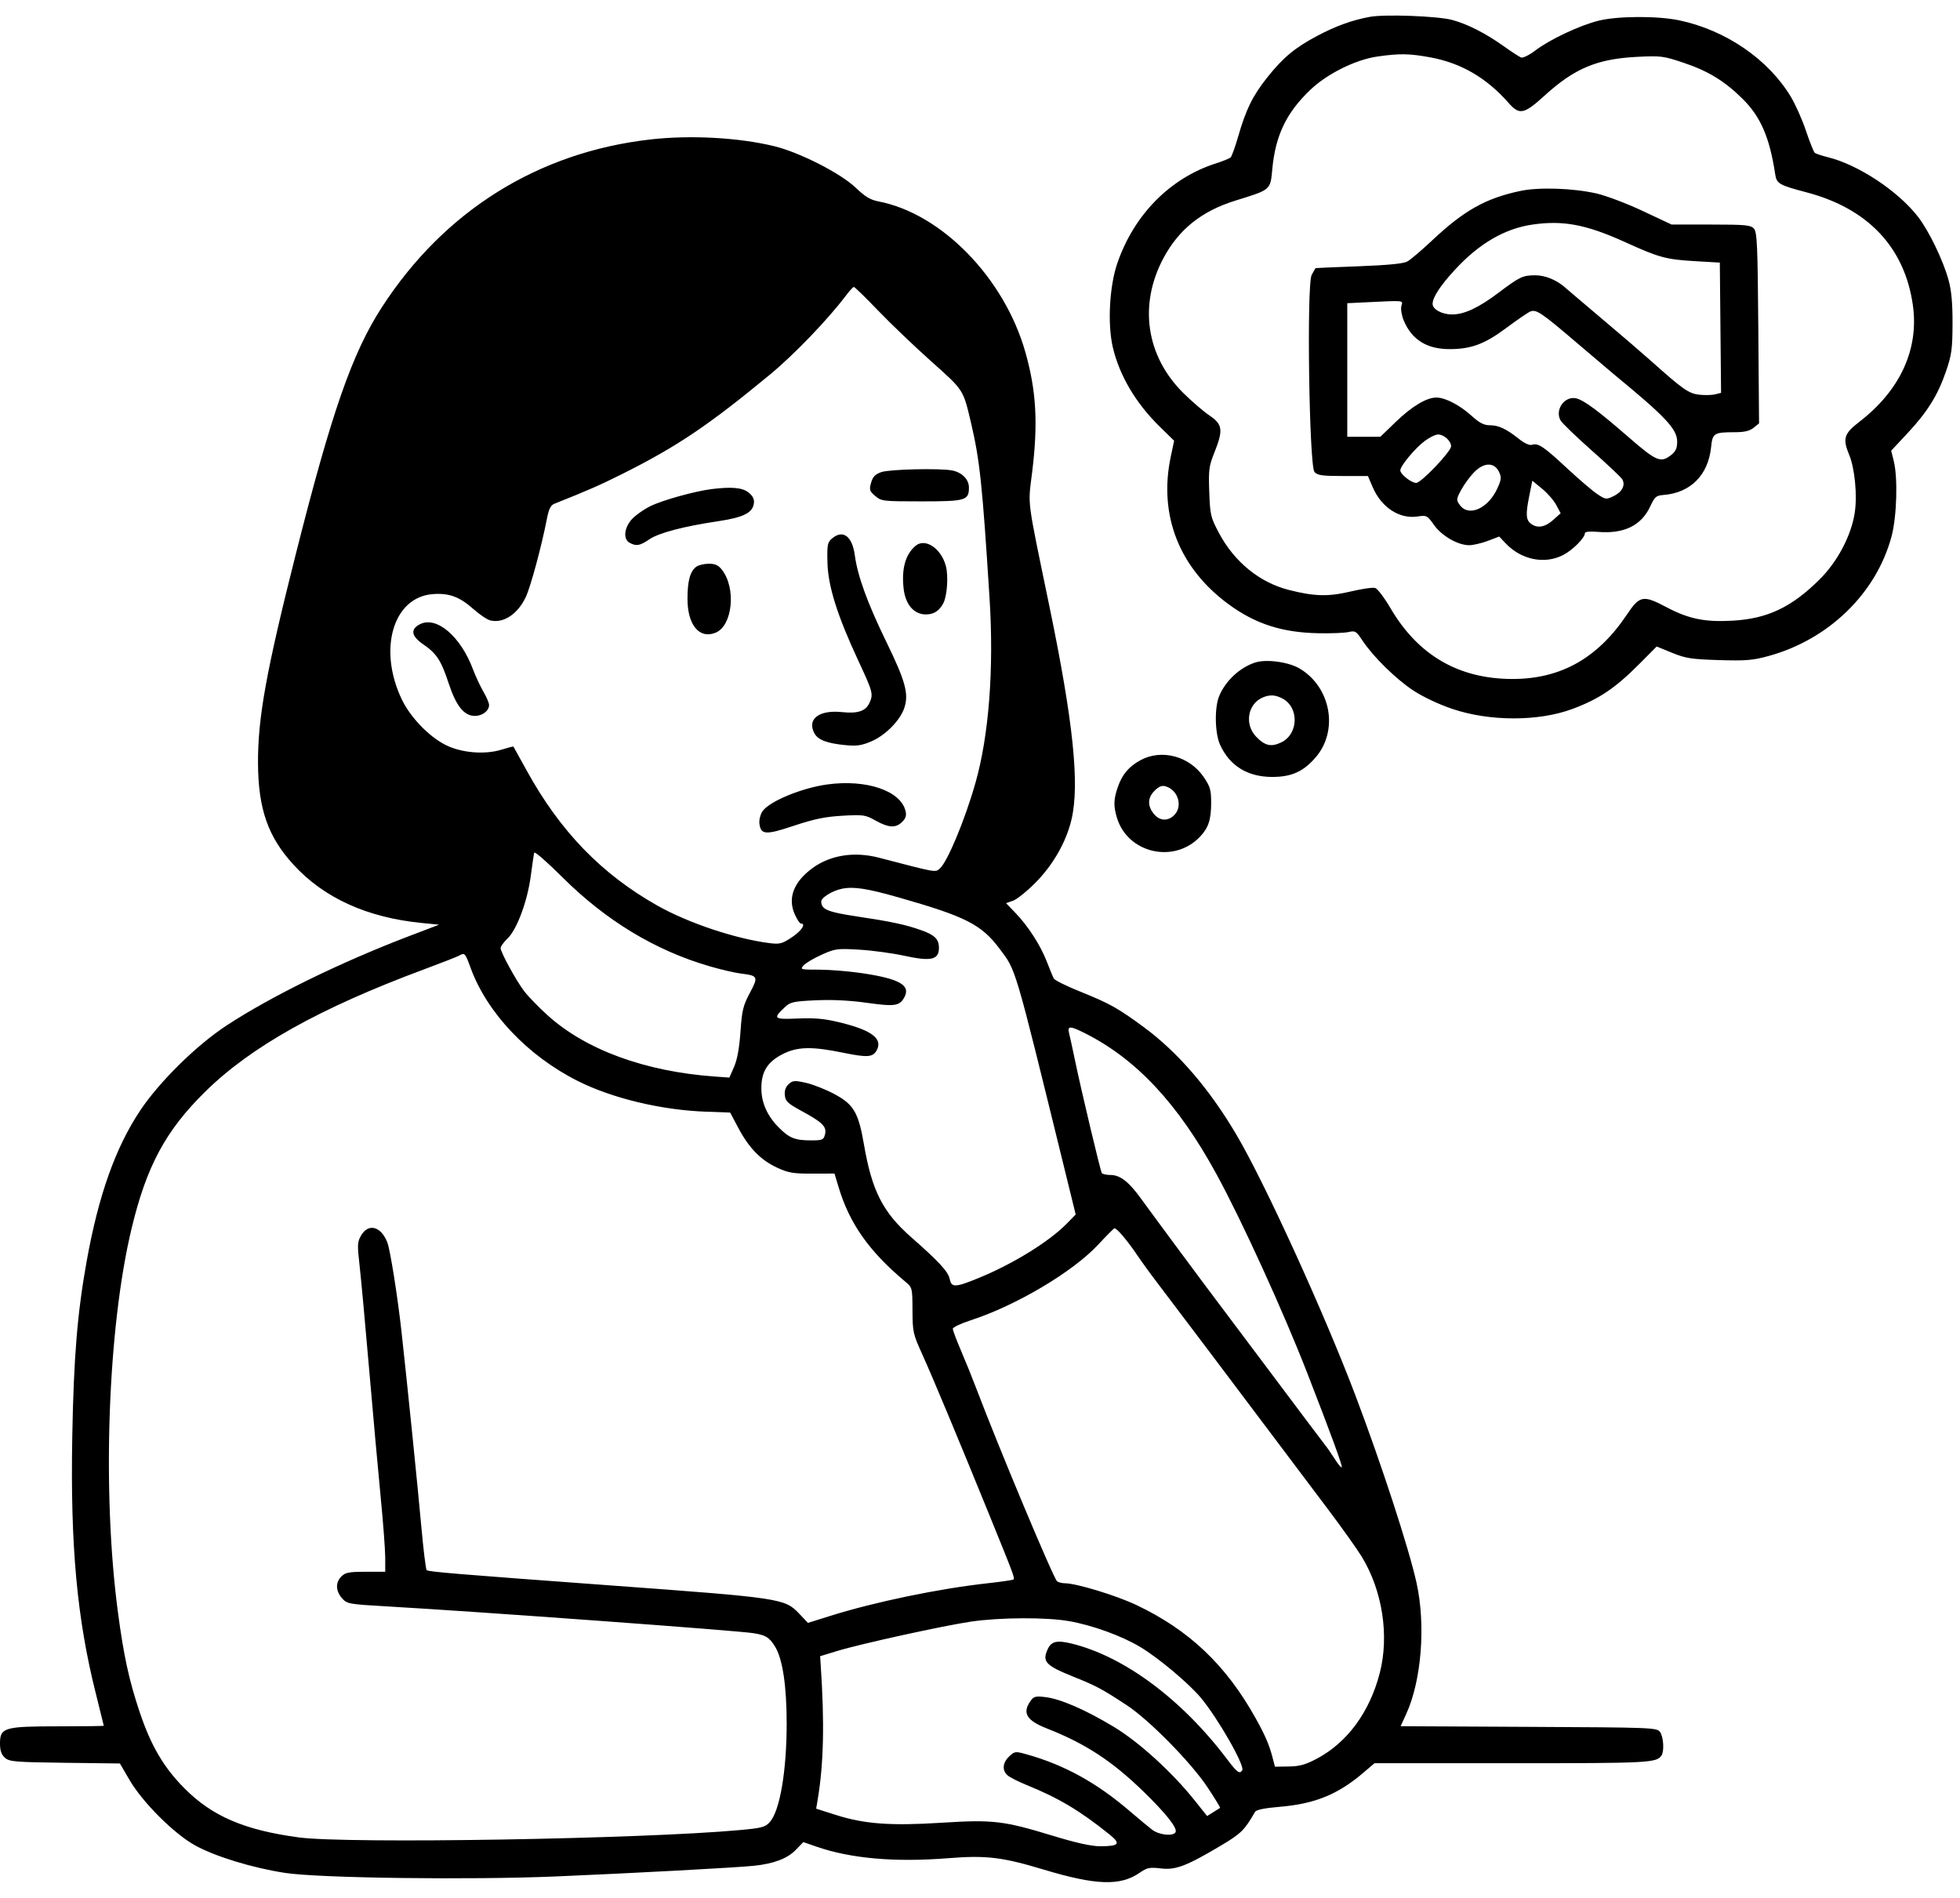 <svg width="63" height="61" viewBox="0 0 63 61" fill="none" xmlns="http://www.w3.org/2000/svg">
<path fill-rule="evenodd" clip-rule="evenodd" d="M44.029 0.542C43.466 0.645 42.937 0.836 42.341 1.152C41.624 1.533 41.246 1.846 40.739 2.482C40.268 3.072 40.049 3.515 39.8 4.383C39.703 4.721 39.593 5.025 39.555 5.06C39.517 5.095 39.303 5.182 39.078 5.254C37.609 5.725 36.446 6.905 35.912 8.468C35.659 9.208 35.595 10.422 35.77 11.167C35.983 12.072 36.505 12.956 37.272 13.709L37.74 14.167L37.632 14.678C37.233 16.56 37.905 18.266 39.504 19.433C40.363 20.06 41.216 20.333 42.385 20.355C42.789 20.363 43.222 20.345 43.348 20.316C43.559 20.267 43.594 20.288 43.787 20.581C44.133 21.105 44.865 21.825 45.427 22.195C45.74 22.401 46.252 22.643 46.688 22.789C47.881 23.192 49.453 23.193 50.535 22.791C51.401 22.47 51.92 22.12 52.708 21.327L53.251 20.781L53.746 20.984C54.182 21.162 54.365 21.19 55.249 21.218C56.115 21.244 56.338 21.226 56.843 21.088C58.785 20.557 60.32 19.061 60.803 17.229C60.97 16.594 61.005 15.35 60.87 14.816L60.788 14.487L61.313 13.925C61.956 13.236 62.289 12.701 62.554 11.926C62.731 11.408 62.757 11.217 62.76 10.406C62.762 9.738 62.726 9.345 62.631 8.998C62.455 8.358 61.999 7.417 61.645 6.961C61.005 6.139 59.734 5.298 58.766 5.057C58.562 5.006 58.367 4.941 58.332 4.913C58.298 4.884 58.171 4.567 58.05 4.208C57.93 3.848 57.709 3.352 57.56 3.106C56.834 1.902 55.468 0.968 53.977 0.654C53.284 0.508 52.01 0.512 51.392 0.663C50.791 0.809 49.814 1.268 49.349 1.623C49.155 1.771 48.952 1.871 48.892 1.848C48.832 1.825 48.576 1.658 48.322 1.477C47.753 1.071 47.182 0.78 46.685 0.643C46.23 0.517 44.518 0.452 44.029 0.542ZM44.273 1.817C43.573 1.917 42.658 2.371 42.119 2.886C41.344 3.624 40.993 4.359 40.894 5.45C40.833 6.109 40.849 6.096 39.723 6.444C38.625 6.782 37.889 7.371 37.391 8.308C36.596 9.804 36.84 11.446 38.033 12.631C38.302 12.898 38.681 13.223 38.874 13.354C39.3 13.642 39.324 13.821 39.033 14.548C38.858 14.985 38.843 15.105 38.869 15.815C38.896 16.553 38.914 16.629 39.179 17.129C39.672 18.059 40.484 18.722 41.424 18.962C42.245 19.172 42.694 19.184 43.409 19.014C43.772 18.928 44.13 18.876 44.204 18.9C44.277 18.923 44.498 19.214 44.693 19.547C45.583 21.065 46.886 21.822 48.61 21.825C50.167 21.827 51.356 21.158 52.297 19.75C52.703 19.142 52.818 19.121 53.563 19.516C54.279 19.895 54.797 20.002 55.688 19.951C56.808 19.889 57.583 19.522 58.483 18.629C59.063 18.055 59.504 17.218 59.617 16.48C59.702 15.921 59.618 15.051 59.437 14.617C59.222 14.103 59.272 13.938 59.757 13.565C61.077 12.55 61.685 11.227 61.485 9.81C61.223 7.954 60.045 6.704 58.069 6.183C57.179 5.948 57.106 5.906 57.059 5.594C56.88 4.412 56.59 3.745 56.001 3.166C55.429 2.603 54.903 2.282 54.12 2.019C53.462 1.798 53.385 1.789 52.611 1.828C51.335 1.893 50.604 2.2 49.645 3.075C48.987 3.674 48.839 3.705 48.494 3.312C47.786 2.506 46.969 2.028 45.985 1.846C45.305 1.72 44.993 1.714 44.273 1.817ZM20.911 4.482C17.296 4.892 14.28 6.776 12.273 9.878C11.32 11.351 10.661 13.243 9.505 17.822C8.557 21.576 8.286 23.08 8.293 24.532C8.301 26.005 8.614 26.901 9.435 27.796C10.415 28.866 11.806 29.497 13.564 29.669L14.114 29.723L13.156 30.088C10.949 30.93 8.721 32.02 7.283 32.963C6.314 33.598 5.12 34.774 4.504 35.699C3.708 36.896 3.166 38.423 2.784 40.549C2.486 42.208 2.368 43.647 2.323 46.185C2.259 49.69 2.475 52.039 3.084 54.453C3.222 55.003 3.336 55.462 3.336 55.472C3.337 55.483 2.685 55.491 1.887 55.491C0.138 55.491 0 55.531 0 56.038C0 56.269 0.043 56.397 0.156 56.499C0.299 56.628 0.463 56.642 2.083 56.663L3.854 56.685L4.165 57.218C4.584 57.935 5.594 58.943 6.265 59.315C6.915 59.675 8.117 60.043 9.167 60.203C10.258 60.37 15.102 60.433 17.871 60.316C20.362 60.211 23.695 60.032 24.248 59.972C24.876 59.905 25.311 59.739 25.578 59.463L25.821 59.212L26.239 59.357C27.347 59.742 28.763 59.866 30.477 59.73C31.7 59.632 32.214 59.694 33.547 60.096C35.23 60.603 36.012 60.629 36.634 60.197C36.873 60.032 36.953 60.016 37.316 60.059C37.794 60.115 38.137 59.983 39.264 59.312C39.894 58.936 40.008 58.822 40.339 58.243C40.378 58.173 40.638 58.12 41.141 58.077C42.257 57.983 42.994 57.684 43.799 57.002L44.181 56.677H48.605C53.03 56.677 53.246 56.666 53.407 56.425C53.499 56.287 53.469 55.824 53.358 55.672C53.257 55.533 53.114 55.527 49.137 55.508L45.02 55.487L45.199 55.096C45.692 54.02 45.832 52.236 45.531 50.876C45.286 49.767 44.401 47.055 43.563 44.844C42.553 42.178 40.635 37.979 39.73 36.453C38.863 34.99 37.867 33.833 36.787 33.033C35.953 32.415 35.669 32.255 34.728 31.877C34.287 31.7 33.903 31.51 33.873 31.455C33.843 31.4 33.741 31.154 33.647 30.909C33.442 30.381 33.047 29.768 32.635 29.34L32.337 29.031L32.562 28.953C32.686 28.909 33.011 28.648 33.284 28.372C33.852 27.798 34.271 27.064 34.441 26.342C34.707 25.212 34.499 23.201 33.731 19.49C32.995 15.931 33.04 16.283 33.175 15.187C33.37 13.61 33.311 12.561 32.957 11.316C32.282 8.935 30.266 6.866 28.241 6.475C27.977 6.425 27.807 6.323 27.51 6.038C27.021 5.569 25.699 4.896 24.878 4.697C23.731 4.42 22.194 4.337 20.911 4.482ZM48.866 6.138C47.759 6.372 47.061 6.763 46.048 7.714C45.702 8.04 45.335 8.352 45.233 8.407C45.108 8.475 44.602 8.524 43.676 8.559C42.921 8.587 42.296 8.614 42.287 8.618C42.278 8.623 42.221 8.723 42.16 8.84C41.996 9.157 42.08 14.975 42.251 15.171C42.345 15.279 42.495 15.301 43.166 15.301H43.968L44.124 15.663C44.403 16.312 44.982 16.69 45.564 16.602C45.857 16.558 45.877 16.569 46.093 16.874C46.343 17.228 46.86 17.525 47.224 17.525C47.351 17.525 47.621 17.462 47.822 17.386L48.189 17.247L48.398 17.467C48.901 17.997 49.652 18.148 50.247 17.839C50.552 17.681 50.943 17.288 50.943 17.139C50.943 17.09 51.098 17.075 51.365 17.097C52.201 17.166 52.76 16.892 53.046 16.273C53.186 15.971 53.235 15.928 53.464 15.911C54.339 15.843 54.907 15.273 55 14.37C55.046 13.921 55.09 13.894 55.773 13.893C56.073 13.892 56.24 13.852 56.366 13.75L56.541 13.608L56.517 10.543C56.496 7.875 56.478 7.461 56.376 7.348C56.273 7.234 56.104 7.218 54.994 7.218H53.73L52.8 6.781C52.288 6.54 51.619 6.287 51.313 6.218C50.555 6.047 49.463 6.011 48.866 6.138ZM49.254 7.219C48.366 7.349 47.546 7.826 46.772 8.664C46.295 9.18 46.048 9.557 46.048 9.768C46.048 9.945 46.353 10.11 46.677 10.108C47.069 10.106 47.523 9.894 48.161 9.414C48.852 8.894 48.946 8.849 49.353 8.849C49.675 8.849 50.053 9.008 50.322 9.254C50.368 9.297 50.9 9.748 51.504 10.258C52.109 10.768 52.808 11.369 53.059 11.593C54.094 12.519 54.28 12.649 54.615 12.687C54.793 12.707 55.024 12.702 55.129 12.676L55.32 12.628L55.3 10.535L55.28 8.441L54.502 8.396C53.542 8.339 53.34 8.284 52.231 7.781C50.986 7.216 50.242 7.075 49.254 7.219ZM27.191 9.501C26.608 10.272 25.526 11.398 24.759 12.032C22.775 13.671 21.769 14.349 20.021 15.225C19.291 15.591 18.93 15.75 17.821 16.192C17.699 16.24 17.641 16.359 17.577 16.686C17.407 17.561 17.057 18.857 16.902 19.188C16.641 19.742 16.179 20.047 15.759 19.942C15.657 19.917 15.41 19.75 15.209 19.571C14.767 19.179 14.424 19.055 13.901 19.098C12.635 19.203 12.147 20.871 12.912 22.476C13.185 23.049 13.778 23.669 14.315 23.942C14.823 24.201 15.579 24.265 16.125 24.096C16.327 24.033 16.497 23.989 16.503 23.998C16.51 24.006 16.701 24.352 16.929 24.767C18.005 26.723 19.335 28.097 21.133 29.111C22.125 29.67 23.635 30.175 24.73 30.315C25.063 30.357 25.137 30.338 25.453 30.128C25.764 29.922 25.918 29.686 25.742 29.686C25.707 29.686 25.619 29.554 25.547 29.392C25.31 28.867 25.513 28.341 26.123 27.899C26.698 27.483 27.463 27.365 28.252 27.57C30.133 28.06 30.059 28.047 30.209 27.917C30.454 27.704 31.02 26.345 31.355 25.161C31.787 23.641 31.951 21.497 31.807 19.231C31.578 15.591 31.493 14.789 31.212 13.595C30.956 12.511 30.985 12.555 29.934 11.617C29.396 11.137 28.627 10.401 28.224 9.982C27.821 9.563 27.471 9.221 27.445 9.223C27.42 9.224 27.305 9.349 27.191 9.501ZM43.842 9.72L43.305 9.746V11.893V14.04H43.837H44.368L44.856 13.569C45.384 13.06 45.85 12.779 46.17 12.779C46.456 12.779 46.921 13.021 47.307 13.371C47.553 13.594 47.699 13.669 47.885 13.669C48.171 13.669 48.415 13.784 48.822 14.108C49.006 14.254 49.161 14.323 49.246 14.297C49.443 14.234 49.619 14.353 50.373 15.055C50.748 15.403 51.18 15.773 51.335 15.877C51.607 16.06 51.625 16.062 51.866 15.947C52.135 15.819 52.252 15.597 52.147 15.41C52.111 15.346 51.668 14.927 51.161 14.479C50.655 14.03 50.203 13.594 50.158 13.51C49.971 13.161 50.299 12.713 50.673 12.807C50.92 12.869 51.391 13.22 52.355 14.059C53.24 14.828 53.382 14.888 53.713 14.628C53.862 14.511 53.909 14.408 53.909 14.196C53.909 13.792 53.54 13.4 51.87 12.027C51.788 11.96 51.254 11.507 50.683 11.02C49.54 10.044 49.383 9.939 49.191 10.012C49.12 10.04 48.777 10.274 48.43 10.532C47.721 11.061 47.291 11.222 46.588 11.222C45.863 11.222 45.377 10.918 45.12 10.302C45.054 10.144 45.019 9.936 45.043 9.84C45.092 9.646 45.194 9.656 43.842 9.72ZM45.799 14.172C45.485 14.405 45.01 14.977 45.01 15.12C45.01 15.243 45.365 15.523 45.52 15.523C45.681 15.523 46.642 14.514 46.642 14.345C46.642 14.173 46.413 13.966 46.223 13.966C46.141 13.966 45.951 14.059 45.799 14.172ZM47.384 15.178C47.247 15.318 47.059 15.575 46.966 15.748C46.806 16.047 46.804 16.07 46.924 16.235C47.208 16.626 47.834 16.347 48.13 15.698C48.259 15.414 48.266 15.343 48.183 15.168C48.032 14.853 47.698 14.857 47.384 15.178ZM28.329 15.175C28.132 15.243 28.055 15.322 28 15.515C27.935 15.742 27.948 15.784 28.131 15.941C28.328 16.111 28.376 16.116 29.623 16.116C31.042 16.116 31.144 16.086 31.144 15.669C31.144 15.412 30.923 15.186 30.61 15.123C30.221 15.046 28.598 15.082 28.329 15.175ZM49.153 15.951C49.035 16.538 49.047 16.714 49.215 16.839C49.417 16.99 49.663 16.946 49.922 16.715L50.164 16.497L50.022 16.232C49.944 16.085 49.739 15.85 49.566 15.709L49.253 15.452L49.153 15.951ZM22.876 15.721C22.334 15.788 21.284 16.081 20.902 16.271C20.673 16.386 20.398 16.584 20.291 16.711C20.056 16.99 20.031 17.337 20.239 17.448C20.454 17.564 20.566 17.544 20.872 17.336C21.179 17.128 21.969 16.92 23.095 16.752C23.902 16.631 24.196 16.482 24.233 16.173C24.249 16.041 24.197 15.939 24.056 15.828C23.859 15.673 23.515 15.642 22.876 15.721ZM26.761 17.295C26.597 17.427 26.584 17.486 26.596 18.07C26.611 18.829 26.91 19.781 27.592 21.245C28.058 22.244 28.075 22.312 27.947 22.593C27.826 22.858 27.575 22.943 27.068 22.89C26.325 22.812 25.932 23.113 26.177 23.571C26.291 23.784 26.584 23.895 27.179 23.952C27.541 23.987 27.698 23.963 28.011 23.829C28.463 23.635 28.935 23.154 29.067 22.756C29.216 22.302 29.108 21.902 28.484 20.621C27.88 19.379 27.565 18.514 27.476 17.846C27.395 17.243 27.102 17.018 26.761 17.295ZM29.43 17.544C29.103 17.819 28.974 18.278 29.045 18.919C29.102 19.431 29.376 19.75 29.759 19.75C30.016 19.75 30.191 19.638 30.32 19.392C30.445 19.154 30.489 18.513 30.402 18.191C30.25 17.625 29.739 17.285 29.43 17.544ZM22.378 18.219C22.18 18.37 22.097 18.676 22.098 19.254C22.098 20.092 22.483 20.552 23.004 20.336C23.549 20.11 23.668 18.903 23.204 18.313C23.087 18.165 22.986 18.119 22.778 18.121C22.628 18.122 22.448 18.166 22.378 18.219ZM13.496 20.066C13.184 20.226 13.219 20.447 13.598 20.707C14.038 21.01 14.176 21.221 14.424 21.973C14.663 22.696 14.918 23.012 15.264 23.012C15.507 23.012 15.72 22.848 15.72 22.661C15.72 22.596 15.638 22.403 15.537 22.232C15.437 22.06 15.287 21.738 15.204 21.517C14.805 20.451 14.029 19.792 13.496 20.066ZM40.339 21.298C39.846 21.461 39.392 21.885 39.188 22.373C39.033 22.744 39.048 23.57 39.217 23.941C39.525 24.618 40.103 24.974 40.895 24.974C41.521 24.973 41.898 24.801 42.296 24.336C43.033 23.475 42.774 22.076 41.768 21.486C41.406 21.274 40.694 21.18 40.339 21.298ZM40.598 22.415C40.107 22.616 39.99 23.277 40.374 23.678C40.656 23.972 40.856 24.019 41.178 23.866C41.742 23.599 41.765 22.734 41.216 22.45C40.991 22.334 40.821 22.324 40.598 22.415ZM36.667 24.431C36.287 24.635 36.068 24.894 35.928 25.305C35.793 25.699 35.788 25.905 35.9 26.281C36.244 27.43 37.741 27.773 38.573 26.894C38.846 26.605 38.93 26.347 38.93 25.797C38.93 25.39 38.898 25.281 38.689 24.975C38.233 24.308 37.343 24.069 36.667 24.431ZM26.584 25.216C25.754 25.331 24.713 25.766 24.503 26.085C24.439 26.184 24.396 26.356 24.409 26.467C24.453 26.837 24.604 26.848 25.52 26.542C26.172 26.325 26.522 26.253 27.077 26.221C27.751 26.183 27.813 26.191 28.143 26.376C28.565 26.612 28.794 26.623 29 26.417C29.114 26.303 29.142 26.211 29.106 26.065C28.945 25.413 27.841 25.042 26.584 25.216ZM37.114 25.414C36.888 25.641 36.876 25.893 37.081 26.154C37.266 26.389 37.536 26.408 37.743 26.201C38.026 25.918 37.869 25.393 37.467 25.276C37.346 25.241 37.25 25.279 37.114 25.414ZM17.172 27.409C17.158 27.458 17.108 27.796 17.06 28.16C16.953 28.969 16.615 29.879 16.313 30.168C16.191 30.285 16.091 30.422 16.091 30.472C16.091 30.609 16.585 31.513 16.851 31.863C16.98 32.032 17.32 32.382 17.607 32.641C18.836 33.748 20.736 34.443 22.975 34.604L23.444 34.638L23.595 34.294C23.696 34.064 23.764 33.69 23.801 33.164C23.849 32.475 23.886 32.322 24.102 31.916C24.382 31.392 24.367 31.362 23.814 31.294C23.624 31.271 23.169 31.165 22.802 31.058C21.058 30.55 19.468 29.587 18.071 28.192C17.59 27.712 17.185 27.359 17.172 27.409ZM27.066 28.567C26.76 28.628 26.398 28.85 26.398 28.976C26.398 29.233 26.596 29.316 27.563 29.461C28.648 29.624 29.089 29.718 29.587 29.892C30.042 30.05 30.18 30.184 30.18 30.467C30.18 30.853 29.931 30.91 29.067 30.722C28.68 30.638 28.027 30.549 27.616 30.526C26.912 30.484 26.843 30.494 26.415 30.686C26.165 30.797 25.904 30.952 25.834 31.029C25.711 31.165 25.725 31.169 26.331 31.169C26.674 31.17 27.288 31.219 27.696 31.28C28.908 31.459 29.277 31.668 29.07 32.054C28.919 32.337 28.761 32.36 27.87 32.235C27.319 32.157 26.752 32.129 26.227 32.153C25.514 32.186 25.404 32.209 25.238 32.365C24.831 32.746 24.859 32.771 25.649 32.739C26.219 32.716 26.512 32.745 27.034 32.874C28.025 33.12 28.378 33.391 28.182 33.757C28.059 33.986 27.884 33.999 27.107 33.84C26.082 33.629 25.618 33.642 25.136 33.894C24.661 34.143 24.47 34.458 24.472 34.987C24.474 35.444 24.659 35.863 25.025 36.235C25.365 36.581 25.55 36.656 26.068 36.656C26.438 36.656 26.473 36.641 26.518 36.464C26.58 36.217 26.443 36.08 25.768 35.713C25.319 35.469 25.246 35.4 25.227 35.205C25.212 35.055 25.253 34.937 25.351 34.848C25.482 34.729 25.539 34.725 25.908 34.807C26.134 34.858 26.545 35.02 26.822 35.169C27.441 35.501 27.593 35.76 27.77 36.789C28.026 38.281 28.38 38.972 29.294 39.774C30.173 40.545 30.479 40.877 30.526 41.11C30.583 41.397 30.703 41.391 31.5 41.062C32.577 40.618 33.734 39.901 34.287 39.334L34.576 39.039L34.197 37.495C32.591 30.958 32.666 31.21 32.125 30.491C31.543 29.716 31.037 29.46 28.882 28.846C27.874 28.559 27.44 28.492 27.066 28.567ZM14.756 30.718C14.695 30.753 14.193 30.95 13.64 31.155C10.28 32.403 8.066 33.641 6.588 35.099C5.322 36.347 4.71 37.486 4.23 39.487C3.462 42.685 3.275 47.934 3.79 51.821C3.975 53.217 4.148 54.013 4.485 55.02C4.851 56.114 5.262 56.815 5.934 57.489C6.825 58.384 7.859 58.827 9.607 59.062C11.167 59.272 20.64 59.114 23.787 58.825C24.493 58.76 24.6 58.731 24.746 58.566C25.068 58.202 25.285 56.93 25.286 55.405C25.286 54.189 25.155 53.32 24.911 52.926C24.727 52.628 24.613 52.558 24.211 52.496C23.634 52.408 15.392 51.805 12.458 51.637C11.2 51.565 11.155 51.556 10.993 51.372C10.787 51.137 10.779 50.866 10.975 50.671C11.1 50.546 11.222 50.523 11.753 50.523H12.383L12.382 50.059C12.381 49.804 12.315 48.928 12.235 48.113C12.155 47.297 11.99 45.462 11.867 44.035C11.744 42.607 11.606 41.101 11.559 40.688C11.481 40.001 11.486 39.918 11.611 39.706C11.846 39.308 12.255 39.423 12.452 39.943C12.543 40.181 12.78 41.676 12.902 42.774C13.087 44.44 13.431 47.826 13.543 49.077C13.609 49.811 13.686 50.438 13.714 50.469C13.763 50.523 14.603 50.593 19.724 50.969C25.096 51.363 25.226 51.383 25.684 51.865L25.97 52.166L26.685 51.942C28.119 51.491 30.191 51.062 31.772 50.889C32.179 50.844 32.537 50.792 32.568 50.773C32.628 50.736 32.618 50.707 31.789 48.669C30.797 46.232 29.98 44.274 29.653 43.553C29.347 42.878 29.333 42.817 29.33 42.119C29.327 41.401 29.324 41.386 29.105 41.203C27.936 40.226 27.305 39.331 26.953 38.154L26.823 37.723L26.11 37.725C25.493 37.727 25.34 37.701 24.976 37.532C24.453 37.289 24.077 36.905 23.734 36.26L23.469 35.762L22.691 35.734C21.257 35.682 19.691 35.307 18.579 34.751C16.969 33.945 15.655 32.56 15.126 31.11C14.951 30.63 14.937 30.615 14.756 30.718ZM34.364 33.214C34.391 33.319 34.476 33.712 34.554 34.086C34.753 35.044 35.368 37.631 35.415 37.706C35.436 37.74 35.566 37.769 35.703 37.769C36.004 37.769 36.291 37.993 36.678 38.532C36.995 38.972 38.779 41.381 39.079 41.773C39.188 41.916 40.002 43 40.888 44.183C41.773 45.365 42.545 46.391 42.603 46.462C42.661 46.533 42.795 46.728 42.901 46.895C43.007 47.063 43.109 47.184 43.128 47.165C43.161 47.132 42.788 46.113 42.023 44.146C41.253 42.164 39.917 39.236 39.1 37.74C37.865 35.477 36.526 34.043 34.875 33.213C34.39 32.969 34.303 32.97 34.364 33.214ZM35.296 40.01C34.48 40.886 32.658 41.967 31.199 42.44C30.884 42.542 30.627 42.664 30.626 42.712C30.625 42.759 30.744 43.076 30.89 43.416C31.036 43.756 31.256 44.301 31.38 44.628C32.111 46.557 33.874 50.765 33.98 50.832C34.031 50.865 34.144 50.892 34.23 50.892C34.6 50.895 35.873 51.282 36.521 51.589C38.219 52.393 39.408 53.521 40.36 55.231C40.658 55.766 40.793 56.076 40.893 56.455L40.981 56.789L41.424 56.782C41.777 56.777 41.962 56.725 42.336 56.526C43.308 56.008 44.024 55.032 44.348 53.784C44.66 52.581 44.437 51.131 43.772 50.041C43.623 49.796 43.136 49.112 42.691 48.521C39.605 44.417 37.437 41.542 37.163 41.187C36.987 40.959 36.707 40.572 36.541 40.327C36.223 39.858 35.89 39.468 35.82 39.483C35.797 39.488 35.562 39.725 35.296 40.01ZM31.218 52.124C30.346 52.251 27.663 52.839 26.915 53.068L26.361 53.237L26.378 53.493C26.506 55.38 26.477 56.697 26.279 57.871L26.234 58.138L26.869 58.34C27.784 58.632 28.627 58.694 30.266 58.59C31.919 58.486 32.255 58.525 33.844 59.01C34.599 59.24 35.082 59.346 35.364 59.346C35.98 59.344 36.038 59.268 35.655 58.961C34.708 58.2 34.031 57.797 32.998 57.377C32.733 57.27 32.457 57.13 32.386 57.066C32.203 56.904 32.225 56.659 32.439 56.458C32.612 56.294 32.639 56.291 32.977 56.385C34.207 56.727 35.248 57.3 36.334 58.234C36.6 58.462 36.913 58.722 37.03 58.812C37.255 58.984 37.699 59.034 37.783 58.898C37.86 58.773 37.498 58.312 36.759 57.592C35.747 56.607 34.891 56.047 33.646 55.558C32.998 55.303 32.853 55.063 33.119 54.683C33.227 54.529 33.282 54.514 33.599 54.551C34.086 54.609 34.886 54.956 35.797 55.505C36.614 55.998 37.672 56.961 38.404 57.878L38.8 58.374L38.995 58.253C39.102 58.186 39.201 58.123 39.216 58.113C39.23 58.103 39.047 57.803 38.809 57.445C38.281 56.651 36.939 55.286 36.223 54.816C35.43 54.294 35.238 54.191 34.525 53.905C33.605 53.535 33.492 53.416 33.676 53.012C33.79 52.761 33.97 52.717 34.424 52.826C36.118 53.232 37.984 54.616 39.442 56.548C39.764 56.975 39.847 57.035 39.929 56.903C40.019 56.757 39.154 55.241 38.601 54.576C38.214 54.111 37.238 53.292 36.651 52.941C36.054 52.583 35.119 52.243 34.37 52.111C33.637 51.981 32.157 51.988 31.218 52.124Z" fill="black"/>
</svg>
